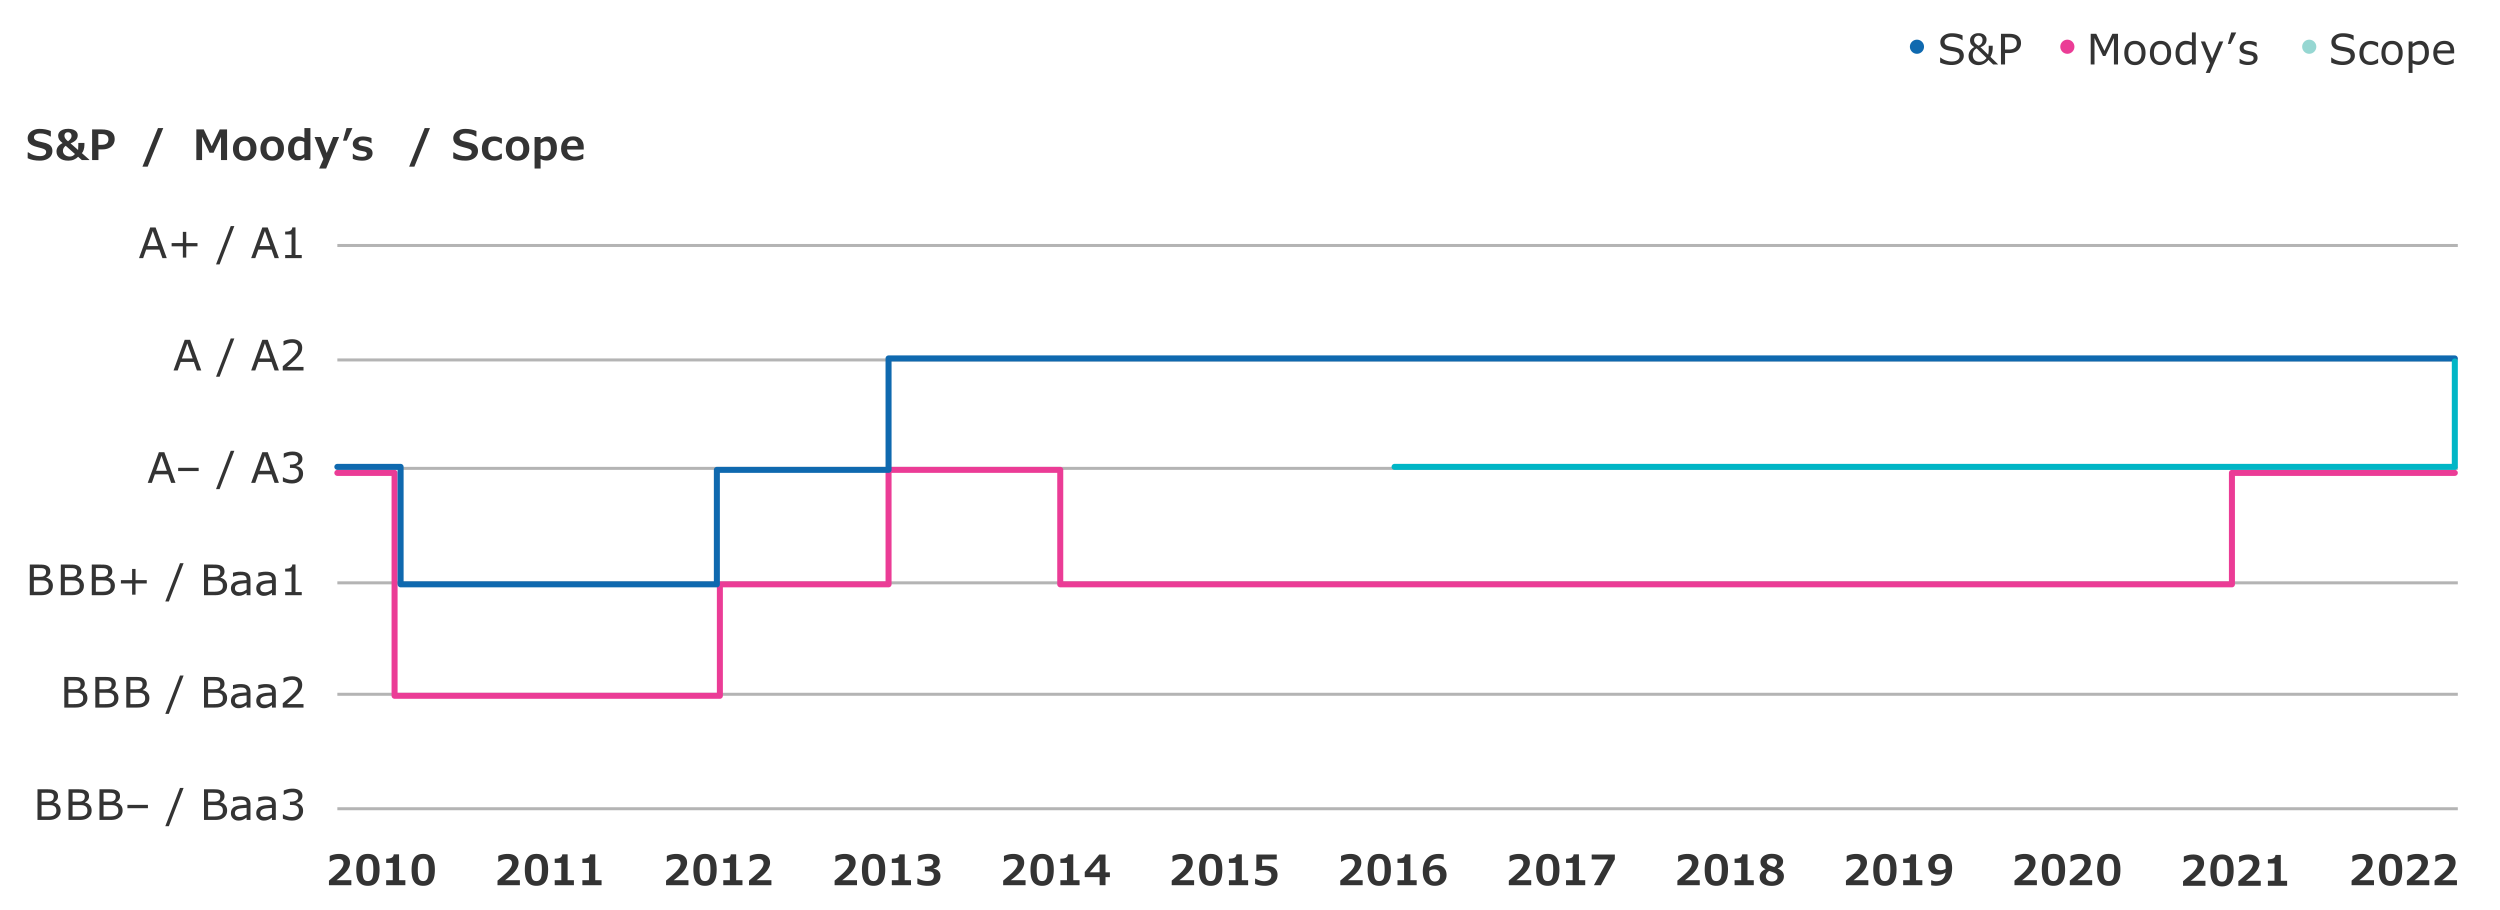<svg xmlns="http://www.w3.org/2000/svg" width="830" height="302" viewBox="0 0 830 302"><style>.st24{fill:#333}.st25{fill:none;stroke:#b4b4b4}.st128{display:none}</style><g id="Grafik"><path class="st24" d="M116.647 293.88h-7.438v-1.518c1.545-1.294 2.593-2.222 3.145-2.782s.97-1.078 1.254-1.552.427-.93.427-1.367c0-.46-.137-.819-.41-1.076-.273-.258-.666-.387-1.176-.387-.565 0-1.076.083-1.531.25a6.338 6.338 0 00-1.285.639h-.164v-1.9c.392-.2.877-.365 1.456-.496a7.553 7.553 0 011.641-.194c1.139 0 2.029.257 2.669.769.64.514.96 1.236.96 2.171 0 .853-.341 1.735-1.022 2.649-.681.913-1.824 1.96-3.428 3.141h4.901v1.653zM126.013 288.794c0 1.818-.315 3.156-.947 4.013s-1.603 1.285-2.916 1.285c-1.322 0-2.297-.417-2.926-1.251s-.943-2.183-.943-4.047c0-1.841.312-3.185.937-4.029.625-.846 1.602-1.269 2.933-1.269 1.326 0 2.301.424 2.926 1.271s.936 2.19.936 4.027zm-2.065-.007c0-.938-.056-1.673-.167-2.201s-.291-.913-.537-1.151c-.246-.24-.611-.359-1.094-.359-.488 0-.854.121-1.101.362s-.425.629-.537 1.162-.167 1.265-.167 2.194c0 .925.058 1.655.174 2.191.116.535.298.924.547 1.165s.609.362 1.083.362c.647 0 1.108-.273 1.384-.82s.415-1.515.415-2.905zM134.578 293.88h-6.371v-1.661h2.188v-5.735h-2.188v-1.408c.848 0 1.464-.105 1.849-.318.385-.211.605-.586.66-1.124h1.771v8.586h2.092v1.66zM144.374 288.794c0 1.818-.315 3.156-.947 4.013s-1.603 1.285-2.916 1.285c-1.322 0-2.297-.417-2.926-1.251s-.943-2.183-.943-4.047c0-1.841.312-3.185.937-4.029.625-.846 1.602-1.269 2.933-1.269 1.326 0 2.301.424 2.926 1.271s.936 2.19.936 4.027zm-2.064-.007c0-.938-.056-1.673-.167-2.201s-.291-.913-.537-1.151c-.246-.24-.611-.359-1.094-.359-.488 0-.854.121-1.101.362s-.425.629-.537 1.162-.167 1.265-.167 2.194c0 .925.058 1.655.174 2.191.116.535.298.924.547 1.165s.609.362 1.083.362c.647 0 1.108-.273 1.384-.82s.415-1.515.415-2.905zM172.607 293.88h-7.438v-1.518c1.545-1.294 2.593-2.222 3.145-2.782s.97-1.078 1.254-1.552.427-.93.427-1.367c0-.46-.137-.819-.41-1.076-.273-.258-.666-.387-1.176-.387-.565 0-1.076.083-1.531.25a6.338 6.338 0 00-1.285.639h-.164v-1.9c.392-.2.877-.365 1.456-.496a7.553 7.553 0 011.641-.194c1.139 0 2.029.257 2.669.769.64.514.96 1.236.96 2.171 0 .853-.341 1.735-1.022 2.649-.681.913-1.824 1.96-3.428 3.141h4.901v1.653zM181.973 288.794c0 1.818-.315 3.156-.947 4.013s-1.603 1.285-2.916 1.285c-1.322 0-2.297-.417-2.926-1.251s-.943-2.183-.943-4.047c0-1.841.312-3.185.937-4.029.625-.846 1.602-1.269 2.933-1.269 1.326 0 2.301.424 2.926 1.271s.936 2.19.936 4.027zm-2.065-.007c0-.938-.056-1.673-.167-2.201s-.291-.913-.537-1.151c-.246-.24-.611-.359-1.094-.359-.488 0-.854.121-1.101.362s-.425.629-.537 1.162-.167 1.265-.167 2.194c0 .925.058 1.655.174 2.191.116.535.298.924.547 1.165s.609.362 1.083.362c.647 0 1.108-.273 1.384-.82s.415-1.515.415-2.905zM190.538 293.88h-6.371v-1.661h2.188v-5.735h-2.188v-1.408c.848 0 1.464-.105 1.849-.318.385-.211.605-.586.66-1.124h1.771v8.586h2.092v1.66zM199.719 293.88h-6.371v-1.661h2.188v-5.735h-2.188v-1.408c.848 0 1.464-.105 1.849-.318.385-.211.605-.586.66-1.124h1.771v8.586h2.092v1.66zM228.567 293.88h-7.438v-1.518c1.545-1.294 2.593-2.222 3.145-2.782s.97-1.078 1.254-1.552.427-.93.427-1.367c0-.46-.137-.819-.41-1.076-.273-.258-.666-.387-1.176-.387-.565 0-1.076.083-1.531.25a6.338 6.338 0 00-1.285.639h-.164v-1.9c.392-.2.877-.365 1.456-.496a7.553 7.553 0 011.641-.194c1.139 0 2.029.257 2.669.769.64.514.96 1.236.96 2.171 0 .853-.341 1.735-1.022 2.649-.681.913-1.824 1.96-3.428 3.141h4.901v1.653zM237.932 288.794c0 1.818-.315 3.156-.947 4.013s-1.603 1.285-2.916 1.285c-1.322 0-2.297-.417-2.926-1.251s-.943-2.183-.943-4.047c0-1.841.312-3.185.937-4.029.625-.846 1.602-1.269 2.933-1.269 1.326 0 2.301.424 2.926 1.271s.936 2.19.936 4.027zm-2.064-.007c0-.938-.056-1.673-.167-2.201s-.291-.913-.537-1.151c-.246-.24-.611-.359-1.094-.359-.488 0-.854.121-1.101.362s-.425.629-.537 1.162-.167 1.265-.167 2.194c0 .925.058 1.655.174 2.191.116.535.298.924.547 1.165s.609.362 1.083.362c.647 0 1.108-.273 1.384-.82s.415-1.515.415-2.905zM246.498 293.88h-6.371v-1.661h2.188v-5.735h-2.188v-1.408c.848 0 1.464-.105 1.849-.318.385-.211.605-.586.66-1.124h1.771v8.586h2.092v1.66zM256.109 293.88h-7.438v-1.518c1.545-1.294 2.593-2.222 3.145-2.782s.97-1.078 1.254-1.552.427-.93.427-1.367c0-.46-.137-.819-.41-1.076-.273-.258-.666-.387-1.176-.387-.565 0-1.076.083-1.531.25a6.338 6.338 0 00-1.285.639h-.164v-1.9c.392-.2.877-.365 1.456-.496a7.553 7.553 0 011.641-.194c1.139 0 2.029.257 2.669.769.64.514.96 1.236.96 2.171 0 .853-.341 1.735-1.022 2.649-.681.913-1.824 1.96-3.428 3.141h4.901v1.653zM284.527 293.88h-7.438v-1.518c1.545-1.294 2.593-2.222 3.145-2.782s.97-1.078 1.254-1.552.427-.93.427-1.367c0-.46-.137-.819-.41-1.076-.273-.258-.666-.387-1.176-.387-.565 0-1.076.083-1.531.25a6.338 6.338 0 00-1.285.639h-.164v-1.9c.392-.2.877-.365 1.456-.496a7.553 7.553 0 011.641-.194c1.139 0 2.029.257 2.669.769.64.514.96 1.236.96 2.171 0 .853-.341 1.735-1.022 2.649-.681.913-1.824 1.96-3.428 3.141h4.901v1.653zM293.892 288.794c0 1.818-.315 3.156-.947 4.013s-1.603 1.285-2.916 1.285c-1.322 0-2.297-.417-2.926-1.251s-.943-2.183-.943-4.047c0-1.841.312-3.185.937-4.029.625-.846 1.602-1.269 2.933-1.269 1.326 0 2.301.424 2.926 1.271s.936 2.19.936 4.027zm-2.064-.007c0-.938-.056-1.673-.167-2.201s-.291-.913-.537-1.151c-.246-.24-.611-.359-1.094-.359-.488 0-.854.121-1.101.362s-.425.629-.537 1.162-.167 1.265-.167 2.194c0 .925.058 1.655.174 2.191.116.535.298.924.547 1.165s.609.362 1.083.362c.647 0 1.108-.273 1.384-.82s.415-1.515.415-2.905zM302.458 293.88h-6.371v-1.661h2.188v-5.735h-2.188v-1.408c.848 0 1.464-.105 1.849-.318.385-.211.605-.586.66-1.124h1.771v8.586h2.092v1.66zM309.957 288.445c.707.082 1.261.335 1.665.759s.605.966.605 1.627c0 1.044-.365 1.848-1.094 2.413s-1.764.848-3.104.848a9.65 9.65 0 01-1.993-.188c-.595-.125-1.086-.281-1.473-.468v-1.791l.205-.007c.406.246.896.45 1.473.611a5.956 5.956 0 001.603.243c.748 0 1.299-.14 1.654-.421.355-.279.533-.732.533-1.356 0-.433-.141-.778-.424-1.036-.283-.257-.7-.386-1.251-.386h-1.299v-1.579h.595c.729 0 1.278-.131 1.647-.393.369-.263.554-.614.554-1.057 0-.784-.579-1.176-1.736-1.176-1.094 0-2.11.28-3.049.841h-.198v-1.798c.479-.191 1.029-.347 1.651-.465s1.197-.178 1.726-.178c1.112 0 2.01.218 2.693.652.684.436 1.025 1.043 1.025 1.822 0 .606-.181 1.123-.543 1.552s-.851.706-1.466.834v.097zM340.487 293.88h-7.438v-1.518c1.545-1.294 2.593-2.222 3.145-2.782s.97-1.078 1.254-1.552.427-.93.427-1.367c0-.46-.137-.819-.41-1.076-.273-.258-.666-.387-1.176-.387-.565 0-1.076.083-1.531.25a6.338 6.338 0 00-1.285.639h-.164v-1.9c.392-.2.877-.365 1.456-.496a7.553 7.553 0 011.641-.194c1.139 0 2.029.257 2.669.769.64.514.96 1.236.96 2.171 0 .853-.341 1.735-1.022 2.649-.681.913-1.824 1.96-3.428 3.141h4.901v1.653zM349.852 288.794c0 1.818-.315 3.156-.947 4.013s-1.603 1.285-2.916 1.285c-1.322 0-2.297-.417-2.926-1.251s-.943-2.183-.943-4.047c0-1.841.312-3.185.937-4.029.625-.846 1.602-1.269 2.933-1.269 1.326 0 2.301.424 2.926 1.271s.936 2.19.936 4.027zm-2.064-.007c0-.938-.056-1.673-.167-2.201s-.291-.913-.537-1.151c-.246-.24-.611-.359-1.094-.359-.488 0-.854.121-1.101.362s-.425.629-.537 1.162-.167 1.265-.167 2.194c0 .925.058 1.655.174 2.191.116.535.298.924.547 1.165s.609.362 1.083.362c.647 0 1.108-.273 1.384-.82s.415-1.515.415-2.905zM358.417 293.88h-6.371v-1.661h2.188v-5.735h-2.188v-1.408c.848 0 1.464-.105 1.849-.318.385-.211.605-.586.66-1.124h1.771v8.586h2.092v1.66zM368.48 291.207h-1.449v2.673h-1.955v-2.673h-4.942v-1.709l4.819-5.797h2.078v5.906h1.449v1.6zm-3.404-1.6v-3.91l-3.281 3.91h3.281zM396.447 293.88h-7.438v-1.518c1.545-1.294 2.593-2.222 3.145-2.782s.97-1.078 1.254-1.552.427-.93.427-1.367c0-.46-.137-.819-.41-1.076-.273-.258-.666-.387-1.176-.387-.565 0-1.076.083-1.531.25a6.338 6.338 0 00-1.285.639h-.164v-1.9c.392-.2.877-.365 1.456-.496a7.553 7.553 0 011.641-.194c1.139 0 2.029.257 2.669.769.64.514.96 1.236.96 2.171 0 .853-.341 1.735-1.022 2.649-.681.913-1.824 1.96-3.428 3.141h4.901v1.653zM405.812 288.794c0 1.818-.315 3.156-.947 4.013s-1.603 1.285-2.916 1.285c-1.322 0-2.297-.417-2.926-1.251s-.943-2.183-.943-4.047c0-1.841.312-3.185.937-4.029.625-.846 1.602-1.269 2.933-1.269 1.326 0 2.301.424 2.926 1.271s.936 2.19.936 4.027zm-2.064-.007c0-.938-.056-1.673-.167-2.201s-.291-.913-.537-1.151c-.246-.24-.611-.359-1.094-.359-.488 0-.854.121-1.101.362s-.425.629-.537 1.162-.167 1.265-.167 2.194c0 .925.058 1.655.174 2.191.116.535.298.924.547 1.165s.609.362 1.083.362c.647 0 1.108-.273 1.384-.82s.415-1.515.415-2.905zM414.377 293.88h-6.371v-1.661h2.188v-5.735h-2.188v-1.408c.848 0 1.464-.105 1.849-.318.385-.211.605-.586.66-1.124h1.771v8.586h2.092v1.66zM424.139 290.462c0 .747-.175 1.396-.526 1.945-.351.549-.848.967-1.49 1.254s-1.376.431-2.201.431c-.551 0-1.114-.053-1.688-.157s-1.089-.253-1.545-.444v-1.764h.219c.419.26.879.463 1.381.608s.966.219 1.395.219c.779 0 1.375-.169 1.788-.506s.619-.822.619-1.456c0-.561-.211-.985-.632-1.274-.421-.29-1.052-.435-1.89-.435-.825 0-1.595.104-2.311.314h-.15v-5.496h6.768v1.641h-4.847v2.188c.078-.019.264-.038.561-.058.296-.021.556-.031.779-.031 1.18 0 2.104.259 2.772.775.664.517.998 1.266.998 2.246zM452.407 293.88h-7.438v-1.518c1.545-1.294 2.593-2.222 3.145-2.782s.97-1.078 1.254-1.552.427-.93.427-1.367c0-.46-.137-.819-.41-1.076-.273-.258-.666-.387-1.176-.387-.565 0-1.076.083-1.531.25a6.338 6.338 0 00-1.285.639h-.164v-1.9c.392-.2.877-.365 1.456-.496a7.553 7.553 0 011.641-.194c1.139 0 2.029.257 2.669.769.64.514.96 1.236.96 2.171 0 .853-.341 1.735-1.022 2.649-.681.913-1.824 1.96-3.428 3.141h4.901v1.653zM461.772 288.794c0 1.818-.315 3.156-.947 4.013s-1.603 1.285-2.916 1.285c-1.322 0-2.297-.417-2.926-1.251s-.943-2.183-.943-4.047c0-1.841.312-3.185.937-4.029.625-.846 1.602-1.269 2.933-1.269 1.326 0 2.301.424 2.926 1.271s.936 2.19.936 4.027zm-2.064-.007c0-.938-.056-1.673-.167-2.201s-.291-.913-.537-1.151c-.246-.24-.611-.359-1.094-.359-.488 0-.854.121-1.101.362s-.425.629-.537 1.162-.167 1.265-.167 2.194c0 .925.058 1.655.174 2.191.116.535.298.924.547 1.165s.609.362 1.083.362c.647 0 1.108-.273 1.384-.82s.415-1.515.415-2.905zM470.337 293.88h-6.371v-1.661h2.188v-5.735h-2.188v-1.408c.848 0 1.464-.105 1.849-.318.385-.211.605-.586.66-1.124h1.771v8.586h2.092v1.66zM480.256 290.496c0 .702-.162 1.327-.485 1.876-.324.55-.78.974-1.371 1.271-.59.299-1.259.448-2.006.448-1.285 0-2.277-.411-2.977-1.233-.7-.823-1.049-1.984-1.049-3.483 0-1.23.206-2.29.619-3.179s1.014-1.559 1.805-2.01 1.74-.677 2.847-.677c.652 0 1.214.066 1.688.198v1.641h-.205a3.223 3.223 0 00-.752-.229 4.381 4.381 0 00-.841-.086c-1.791 0-2.782.993-2.974 2.98.319-.265.688-.467 1.107-.608s.857-.212 1.312-.212c.629 0 1.194.131 1.695.393.501.263.891.64 1.169 1.132s.418 1.086.418 1.778zm-5.756-.526c0 .861.16 1.525.479 1.992.319.468.768.701 1.347.701.574 0 1.016-.176 1.326-.526s.465-.868.465-1.552c0-.629-.165-1.113-.496-1.453-.331-.339-.801-.509-1.412-.509-.287 0-.582.046-.885.137s-.573.219-.81.383l-.014.41v.417zM508.367 293.88h-7.438v-1.518c1.545-1.294 2.593-2.222 3.145-2.782s.97-1.078 1.254-1.552.427-.93.427-1.367c0-.46-.137-.819-.41-1.076-.273-.258-.666-.387-1.176-.387-.565 0-1.076.083-1.531.25a6.338 6.338 0 00-1.285.639h-.164v-1.9c.392-.2.877-.365 1.456-.496a7.553 7.553 0 011.641-.194c1.139 0 2.029.257 2.669.769.64.514.96 1.236.96 2.171 0 .853-.341 1.735-1.022 2.649-.681.913-1.824 1.96-3.428 3.141h4.901v1.653zM517.732 288.794c0 1.818-.315 3.156-.947 4.013s-1.603 1.285-2.916 1.285c-1.322 0-2.297-.417-2.926-1.251s-.943-2.183-.943-4.047c0-1.841.312-3.185.937-4.029.625-.846 1.602-1.269 2.933-1.269 1.326 0 2.301.424 2.926 1.271s.936 2.19.936 4.027zm-2.065-.007c0-.938-.056-1.673-.167-2.201s-.291-.913-.537-1.151c-.246-.24-.611-.359-1.094-.359-.488 0-.854.121-1.101.362s-.425.629-.537 1.162-.167 1.265-.167 2.194c0 .925.058 1.655.174 2.191.116.535.298.924.547 1.165s.609.362 1.083.362c.647 0 1.108-.273 1.384-.82s.415-1.515.415-2.905zM526.297 293.88h-6.371v-1.661h2.188v-5.735h-2.188v-1.408c.848 0 1.464-.105 1.849-.318.385-.211.605-.586.66-1.124h1.771v8.586h2.092v1.66zM536.127 285.328l-4.621 8.552h-2.331l4.71-8.545h-5.448v-1.634h7.69v1.627zM564.326 293.88h-7.438v-1.518c1.545-1.294 2.593-2.222 3.145-2.782s.97-1.078 1.254-1.552.427-.93.427-1.367c0-.46-.137-.819-.41-1.076-.273-.258-.666-.387-1.176-.387-.565 0-1.076.083-1.531.25a6.338 6.338 0 00-1.285.639h-.164v-1.9c.392-.2.877-.365 1.456-.496a7.553 7.553 0 011.641-.194c1.139 0 2.029.257 2.669.769.64.514.96 1.236.96 2.171 0 .853-.341 1.735-1.022 2.649-.681.913-1.824 1.96-3.428 3.141h4.901v1.653zM573.691 288.794c0 1.818-.315 3.156-.947 4.013s-1.603 1.285-2.916 1.285c-1.322 0-2.297-.417-2.926-1.251s-.943-2.183-.943-4.047c0-1.841.312-3.185.937-4.029.625-.846 1.602-1.269 2.933-1.269 1.326 0 2.301.424 2.926 1.271s.936 2.19.936 4.027zm-2.064-.007c0-.938-.056-1.673-.167-2.201s-.291-.913-.537-1.151c-.246-.24-.611-.359-1.094-.359-.488 0-.854.121-1.101.362s-.425.629-.537 1.162-.167 1.265-.167 2.194c0 .925.058 1.655.174 2.191.116.535.298.924.547 1.165s.609.362 1.083.362c.647 0 1.108-.273 1.384-.82s.415-1.515.415-2.905zM582.257 293.88h-6.371v-1.661h2.188v-5.735h-2.188v-1.408c.848 0 1.464-.105 1.849-.318.385-.211.605-.586.66-1.124h1.771v8.586h2.092v1.66zM592.258 290.934c0 .606-.167 1.153-.502 1.641s-.812.864-1.432 1.132c-.62.266-1.329.399-2.126.399-1.262 0-2.242-.262-2.939-.786s-1.046-1.263-1.046-2.215c0-.524.16-1.006.479-1.445.319-.44.802-.792 1.449-1.057v-.041c-.597-.296-1.022-.631-1.275-1.005s-.379-.85-.379-1.429c0-.506.157-.963.472-1.371.314-.407.759-.725 1.333-.949.574-.227 1.224-.339 1.948-.339.738 0 1.394.104 1.965.314s1.012.507 1.319.892c.308.386.461.819.461 1.303 0 .565-.15 1.032-.451 1.401s-.748.684-1.34.943v.041c.688.273 1.204.615 1.548 1.025s.516.925.516 1.546zm-2.119.218c0-.306-.057-.548-.171-.728-.114-.181-.304-.347-.571-.5-.267-.152-.664-.317-1.193-.495l-.841-.287a2.46 2.46 0 00-.79.782 1.848 1.848 0 00-.284.981c0 .538.184.964.55 1.278s.84.472 1.418.472c.551 0 1.002-.14 1.354-.421.352-.278.528-.639.528-1.082zm-.192-4.901c0-.374-.155-.68-.465-.92-.31-.238-.718-.358-1.224-.358-.469 0-.864.109-1.183.328s-.479.501-.479.848c0 .278.082.511.246.697s.458.367.882.54c.073.041.283.122.629.242.346.121.577.197.69.229.333-.26.566-.508.701-.745s.203-.524.203-.861z"/><g><path class="st24" d="M620.286 293.88h-7.438v-1.518c1.545-1.294 2.593-2.222 3.145-2.782s.97-1.078 1.254-1.552.427-.93.427-1.367c0-.46-.137-.819-.41-1.076-.273-.258-.666-.387-1.176-.387-.565 0-1.076.083-1.531.25a6.338 6.338 0 00-1.285.639h-.164v-1.9c.392-.2.877-.365 1.456-.496a7.553 7.553 0 011.641-.194c1.139 0 2.029.257 2.669.769.64.514.96 1.236.96 2.171 0 .853-.341 1.735-1.022 2.649-.681.913-1.824 1.96-3.428 3.141h4.901v1.653zM629.651 288.794c0 1.818-.315 3.156-.947 4.013s-1.603 1.285-2.916 1.285c-1.322 0-2.297-.417-2.926-1.251s-.943-2.183-.943-4.047c0-1.841.312-3.185.937-4.029.625-.846 1.602-1.269 2.933-1.269 1.326 0 2.301.424 2.926 1.271s.936 2.19.936 4.027zm-2.064-.007c0-.938-.056-1.673-.167-2.201s-.291-.913-.537-1.151c-.246-.24-.611-.359-1.094-.359-.488 0-.854.121-1.101.362s-.425.629-.537 1.162-.167 1.265-.167 2.194c0 .925.058 1.655.174 2.191.116.535.298.924.547 1.165s.609.362 1.083.362c.647 0 1.108-.273 1.384-.82s.415-1.515.415-2.905zM638.217 293.88h-6.371v-1.661h2.188v-5.735h-2.188v-1.408c.848 0 1.464-.105 1.849-.318.385-.211.605-.586.66-1.124h1.771v8.586h2.092v1.66zM648.095 288.199c0 1.896-.458 3.351-1.374 4.364-.916 1.015-2.253 1.521-4.013 1.521-.223 0-.502-.016-.837-.048s-.58-.07-.735-.116v-1.654h.239c.378.2.861.301 1.449.301.916 0 1.635-.251 2.157-.752s.835-1.226.94-2.174c-.355.269-.724.458-1.104.567s-.833.164-1.357.164c-.994 0-1.787-.293-2.379-.878-.592-.586-.889-1.385-.889-2.396 0-.692.162-1.313.485-1.863.324-.549.783-.976 1.377-1.281s1.266-.458 2.013-.458c1.312 0 2.312.403 2.998 1.21s1.03 1.971 1.03 3.493zm-2.126-.335c0-.948-.15-1.654-.451-2.119s-.779-.697-1.436-.697c-.529 0-.951.174-1.268.523-.317.348-.475.832-.475 1.452 0 .61.167 1.077.499 1.397.333.322.823.482 1.47.482.497 0 1.043-.142 1.641-.424l.02-.614z"/></g><g><path class="st24" d="M676.246 293.88h-7.438v-1.518c1.545-1.294 2.593-2.222 3.145-2.782s.97-1.078 1.254-1.552.427-.93.427-1.367c0-.46-.137-.819-.41-1.076-.273-.258-.666-.387-1.176-.387-.565 0-1.076.083-1.531.25a6.338 6.338 0 00-1.285.639h-.164v-1.9c.392-.2.877-.365 1.456-.496a7.553 7.553 0 011.641-.194c1.139 0 2.029.257 2.669.769.64.514.96 1.236.96 2.171 0 .853-.341 1.735-1.022 2.649-.681.913-1.824 1.96-3.428 3.141h4.901v1.653zM685.611 288.794c0 1.818-.315 3.156-.947 4.013s-1.603 1.285-2.916 1.285c-1.322 0-2.297-.417-2.926-1.251s-.943-2.183-.943-4.047c0-1.841.312-3.185.937-4.029.625-.846 1.602-1.269 2.933-1.269 1.326 0 2.301.424 2.926 1.271s.936 2.19.936 4.027zm-2.064-.007c0-.938-.056-1.673-.167-2.201s-.291-.913-.537-1.151c-.246-.24-.611-.359-1.094-.359-.488 0-.854.121-1.101.362s-.425.629-.537 1.162-.167 1.265-.167 2.194c0 .925.058 1.655.174 2.191.116.535.298.924.547 1.165s.609.362 1.083.362c.647 0 1.108-.273 1.384-.82s.415-1.515.415-2.905zM694.607 293.88h-7.438v-1.518c1.545-1.294 2.593-2.222 3.145-2.782s.97-1.078 1.254-1.552.427-.93.427-1.367c0-.46-.137-.819-.41-1.076-.273-.258-.666-.387-1.176-.387-.565 0-1.076.083-1.531.25a6.338 6.338 0 00-1.285.639h-.164v-1.9c.392-.2.877-.365 1.456-.496a7.553 7.553 0 011.641-.194c1.139 0 2.029.257 2.669.769.64.514.96 1.236.96 2.171 0 .853-.341 1.735-1.022 2.649-.681.913-1.824 1.96-3.428 3.141h4.901v1.653zM703.973 288.794c0 1.818-.315 3.156-.947 4.013s-1.603 1.285-2.916 1.285c-1.322 0-2.297-.417-2.926-1.251s-.943-2.183-.943-4.047c0-1.841.312-3.185.937-4.029.625-.846 1.602-1.269 2.933-1.269 1.326 0 2.301.424 2.926 1.271s.936 2.19.936 4.027zm-2.065-.007c0-.938-.056-1.673-.167-2.201s-.291-.913-.537-1.151c-.246-.24-.611-.359-1.094-.359-.488 0-.854.121-1.101.362s-.425.629-.537 1.162-.167 1.265-.167 2.194c0 .925.058 1.655.174 2.191.116.535.298.924.547 1.165s.609.362 1.083.362c.647 0 1.108-.273 1.384-.82s.415-1.515.415-2.905z"/></g><g><path class="st24" d="M75.385 53.148h-2.01v-7.731l-2.468 5.284h-1.34l-2.481-5.284v7.731h-1.9V42.97h2.454l2.646 5.599 2.659-5.599h2.44v10.178zM85.147 49.32c0 1.24-.346 2.219-1.039 2.939s-1.65 1.08-2.871 1.08c-1.212 0-2.165-.359-2.857-1.077s-1.039-1.699-1.039-2.943c0-.784.163-1.482.489-2.095s.785-1.087 1.377-1.422 1.269-.502 2.03-.502c1.221 0 2.178.36 2.871 1.08s1.039 1.701 1.039 2.94zm-5.817.034c0 .816.163 1.443.489 1.883s.799.66 1.418.66c.615 0 1.088-.219 1.418-.656s.496-1.066.496-1.887c0-.825-.165-1.457-.496-1.897s-.803-.66-1.418-.66c-.62 0-1.093.215-1.418.646s-.489 1.068-.489 1.911zM94.273 49.32c0 1.24-.346 2.219-1.039 2.939s-1.65 1.08-2.871 1.08c-1.212 0-2.165-.359-2.857-1.077s-1.039-1.699-1.039-2.943c0-.784.163-1.482.489-2.095s.785-1.087 1.377-1.422 1.269-.502 2.03-.502c1.221 0 2.178.36 2.871 1.08s1.039 1.701 1.039 2.94zm-5.817.034c0 .816.163 1.443.489 1.883s.799.66 1.418.66c.615 0 1.088-.219 1.418-.656s.496-1.066.496-1.887c0-.825-.165-1.457-.496-1.897s-.803-.66-1.418-.66c-.62 0-1.093.215-1.418.646s-.489 1.068-.489 1.911zM103.057 53.148h-1.996v-.909c-.488.419-.902.701-1.244.844s-.722.215-1.142.215c-.943 0-1.685-.352-2.225-1.056s-.81-1.658-.81-2.861c0-.77.146-1.47.438-2.099s.697-1.117 1.217-1.463 1.098-.52 1.736-.52c.36 0 .687.039.981.116s.644.226 1.049.444v-3.35h1.996v10.639zm-2.037-5.988a2.534 2.534 0 00-1.36-.39c-.643 0-1.141.231-1.494.694s-.53 1.095-.53 1.897c0 .797.137 1.404.41 1.818s.711.622 1.312.622c.324 0 .615-.057.875-.171s.522-.273.786-.479V47.16zM106.516 45.492c.26.661.588 1.542.984 2.646.392 1.107.718 1.992.978 2.652l2.105-5.298h2.003c-.305.702-1.447 3.484-3.425 8.347l-.889 2.126h-2.317l1.401-3.165-2.926-7.308h2.086zM117.012 42.512l-1.9 4.197h-1.237l1.183-4.197h1.954zM123.687 50.831c0 .77-.308 1.381-.923 1.832s-1.447.677-2.495.677c-.561 0-1.121-.054-1.682-.161s-1.046-.261-1.456-.461v-1.675h.157c.314.31.737.557 1.268.742s1.065.277 1.603.277c.565 0 .977-.088 1.234-.263s.386-.409.386-.701c0-.173-.034-.311-.103-.414s-.175-.187-.321-.253-.335-.123-.567-.171l-.841-.174c-.725-.141-1.275-.309-1.651-.502s-.664-.44-.865-.738-.301-.66-.301-1.083c0-.46.14-.878.42-1.254s.676-.67 1.186-.882 1.089-.318 1.736-.318c.488 0 .996.049 1.524.147s.975.231 1.34.4v1.661h-.164a4.668 4.668 0 00-2.728-.889c-.419 0-.758.081-1.015.243s-.386.373-.386.632c0 .209.048.37.144.482s.267.211.513.297.674.189 1.285.308c.943.178 1.629.441 2.058.79s.644.831.644 1.451z"/><g><path class="st24" d="M142.757 42.512l-5.182 12.817h-1.736L141 42.512h1.757z"/></g><g><path class="st24" d="M158.694 50.1c0 .656-.172 1.226-.516 1.709s-.836.858-1.477 1.125-1.364.4-2.17.4c-.797 0-1.523-.064-2.177-.191s-1.277-.331-1.87-.608v-1.948h.246c.51.396 1.104.704 1.781.923s1.354.328 2.034.328 1.194-.122 1.545-.366.526-.589.526-1.036c0-.237-.066-.432-.198-.584s-.35-.293-.653-.42-.974-.321-2.013-.581c-.838-.209-1.481-.442-1.928-.697s-.783-.568-1.008-.94-.338-.817-.338-1.336c0-.579.174-1.106.523-1.583s.831-.847 1.446-1.111 1.285-.396 2.01-.396c1.294 0 2.534.232 3.719.697v1.825h-.232c-.396-.301-.886-.547-1.47-.738s-1.24-.287-1.969-.287c-.583 0-1.052.119-1.405.355s-.53.556-.53.957c0 .26.072.479.215.656s.361.329.653.455.761.254 1.408.386c.789.164 1.347.301 1.675.41s.626.237.896.383.497.321.684.526.333.445.438.721.155.596.155.966zM164.074 53.319c-1.299 0-2.306-.343-3.021-1.029s-1.073-1.669-1.073-2.95c0-1.249.362-2.234 1.087-2.957s1.72-1.083 2.987-1.083c.816 0 1.672.216 2.57.649v1.716h-.28c-.729-.579-1.449-.868-2.16-.868-.693 0-1.218.214-1.576.643s-.537 1.062-.537 1.9c0 .834.186 1.465.557 1.894s.896.643 1.576.643c.269 0 .519-.032.749-.096s.441-.146.632-.246.444-.278.759-.533h.28v1.634c-.314.201-.708.365-1.179.492s-.929.191-1.371.191zM175.736 49.32c0 1.24-.346 2.219-1.039 2.939s-1.65 1.08-2.871 1.08c-1.212 0-2.165-.359-2.857-1.077s-1.039-1.699-1.039-2.943c0-.784.163-1.482.489-2.095s.785-1.087 1.377-1.422 1.269-.502 2.03-.502c1.221 0 2.178.36 2.871 1.08s1.039 1.701 1.039 2.94zm-5.818.034c0 .816.163 1.443.489 1.883s.799.66 1.418.66c.615 0 1.088-.219 1.418-.656s.496-1.066.496-1.887c0-.825-.165-1.457-.496-1.897s-.803-.66-1.418-.66c-.62 0-1.093.215-1.418.646s-.489 1.068-.489 1.911zM184.889 49.149c0 .82-.145 1.546-.434 2.177s-.693 1.119-1.21 1.463-1.097.516-1.74.516c-.369 0-.711-.04-1.025-.12s-.647-.22-.998-.42v3.199h-2.003V45.492h2.003v.868c.438-.387.85-.664 1.237-.831s.784-.25 1.189-.25c.93 0 1.659.335 2.188 1.005s.793 1.626.793 2.865zm-2.003.164c0-.779-.133-1.373-.4-1.781s-.691-.612-1.275-.612c-.62 0-1.199.226-1.736.677v3.89c.401.232.868.349 1.401.349.661 0 1.161-.222 1.5-.667s.51-1.063.51-1.856zM188.266 49.642c.018.734.255 1.312.711 1.733s1.073.632 1.853.632c.419 0 .878-.078 1.377-.232s.91-.355 1.234-.602h.212v1.524c-.542.232-1.061.396-1.555.492s-1.02.144-1.576.144c-1.322 0-2.359-.351-3.114-1.053s-1.131-1.672-1.131-2.912c0-1.253.366-2.249 1.097-2.987s1.71-1.107 2.936-1.107c1.117 0 1.978.311 2.584.933s.909 1.498.909 2.628v.807h-5.537zm3.568-1.183c-.009-.597-.157-1.056-.444-1.377s-.69-.482-1.21-.482c-.561 0-1.008.171-1.343.513s-.521.791-.557 1.347h3.554z"/></g><g><path class="st24" d="M17.402 50.1c0 .656-.172 1.226-.516 1.709s-.836.858-1.477 1.125-1.364.4-2.17.4c-.797 0-1.523-.064-2.177-.191s-1.277-.331-1.87-.608v-1.948h.246c.51.396 1.104.704 1.781.923s1.354.328 2.034.328 1.194-.122 1.545-.366.526-.589.526-1.036c0-.237-.066-.432-.198-.584s-.35-.293-.653-.42-.974-.321-2.013-.581c-.838-.209-1.481-.442-1.928-.697s-.783-.568-1.008-.94-.338-.817-.338-1.336c0-.579.174-1.106.523-1.583s.831-.847 1.446-1.111 1.285-.396 2.01-.396c1.294 0 2.534.232 3.719.697v1.825h-.234c-.396-.301-.886-.547-1.47-.738s-1.24-.287-1.969-.287c-.583 0-1.052.119-1.405.355s-.53.556-.53.957c0 .26.072.479.215.656s.361.329.653.455.761.254 1.408.386c.789.164 1.347.301 1.675.41s.626.237.896.383.497.321.684.526.333.445.438.721.157.596.157.966zM22.68 53.34c-1.212 0-2.169-.28-2.871-.841s-1.053-1.299-1.053-2.215c0-.574.153-1.086.458-1.535s.825-.867 1.559-1.254c-.542-.415-.922-.813-1.138-1.196s-.325-.784-.325-1.203c0-.465.134-.875.403-1.23s.655-.629 1.159-.82 1.102-.287 1.794-.287c.62 0 1.17.09 1.651.27s.849.434 1.104.762.383.702.383 1.121c0 .574-.175 1.073-.526 1.497s-.968.82-1.853 1.189l2.509 2.201c.045-.889.068-1.46.068-1.716v-.629h2.03v.711c0 .547-.082 1.072-.246 1.576s-.365.869-.602 1.097l2.488 2.194v.116H27.17l-1.23-1.101c-.383.387-.849.7-1.398.937s-1.169.356-1.862.356zm-.862-4.943c-.615.447-.923 1.009-.923 1.688 0 .369.103.696.308.981s.483.508.834.67.718.243 1.101.243c.729 0 1.31-.285 1.743-.854l-3.063-2.728zm1.942-3.267c0-.355-.106-.648-.318-.878s-.5-.345-.865-.345c-.378 0-.671.105-.878.314s-.311.497-.311.861c0 .597.399 1.203 1.196 1.818.447-.337.754-.64.923-.909s.253-.556.253-.861zM38.081 46.142c0 .693-.168 1.301-.506 1.825s-.813.926-1.429 1.207-1.319.42-2.112.42H32.68v3.555h-2.099V42.97h3.083c2.945 0 4.417 1.057 4.417 3.172zm-2.085.082c0-.565-.19-.992-.571-1.282s-.936-.434-1.665-.434h-1.12v3.582h.957c.83 0 1.437-.154 1.822-.461s.577-.776.577-1.405z"/></g><g><path class="st24" d="M54.21 42.512l-5.182 12.817h-1.736l5.161-12.817h1.757z"/></g></g><g><path d="M636.43 17.86a2.344 2.344 0 100-4.688 2.344 2.344 0 000 4.688" fill="#0f69af"/></g><g><path d="M686.364 17.86a2.344 2.344 0 100-4.688 2.344 2.344 0 000 4.688" fill="#eb3c96"/></g><g><path class="st24" d="M703.179 21.404h-1.354v-8.771l-2.83 5.968h-.807l-2.81-5.968v8.771h-1.265V11.226h1.846l2.714 5.667 2.625-5.667h1.88v10.178zM708.798 21.616c-1.076 0-1.932-.358-2.57-1.073s-.957-1.7-.957-2.953c0-1.249.318-2.233.954-2.953s1.494-1.08 2.574-1.08c1.066 0 1.92.361 2.56 1.083s.96 1.706.96 2.95-.319 2.226-.957 2.946-1.493 1.08-2.564 1.08zm0-6.952c-1.467 0-2.201.975-2.201 2.926 0 .961.192 1.688.578 2.181s.926.738 1.624.738c.684 0 1.22-.245 1.61-.735s.584-1.218.584-2.184c-.001-1.951-.732-2.926-2.195-2.926zM717.295 21.616c-1.076 0-1.932-.358-2.57-1.073s-.957-1.7-.957-2.953c0-1.249.318-2.233.954-2.953s1.494-1.08 2.574-1.08c1.066 0 1.92.361 2.56 1.083s.96 1.706.96 2.95-.319 2.226-.957 2.946-1.493 1.08-2.564 1.08zm0-6.952c-1.467 0-2.201.975-2.201 2.926 0 .961.192 1.688.578 2.181s.926.738 1.624.738c.684 0 1.22-.245 1.61-.735s.584-1.218.584-2.184c-.001-1.951-.732-2.926-2.195-2.926zM728.998 21.404h-1.285v-.8c-.779.674-1.6 1.012-2.461 1.012-.912 0-1.635-.35-2.17-1.049s-.803-1.674-.803-2.922c0-1.23.328-2.219.984-2.967s1.458-1.121 2.406-1.121c.711 0 1.392.173 2.044.52v-3.309h1.285v10.636zm-1.285-1.88v-4.382a4.35 4.35 0 00-1.825-.41c-.711 0-1.269.249-1.675.745s-.608 1.21-.608 2.14c0 1.85.652 2.775 1.955 2.775.692.001 1.41-.289 2.153-.868zM738.131 13.769l-4.457 10.452H732.3l1.422-3.186-3.042-7.267h1.395l2.345 5.66 2.365-5.66h1.346zM742.438 10.768l-1.853 3.821h-.943l1.128-3.821h1.668zM743.541 20.946v-1.442h.068c.902.666 1.83.998 2.782.998 1.203 0 1.805-.378 1.805-1.135 0-.369-.126-.628-.379-.776s-.785-.297-1.596-.448c-1.076-.201-1.785-.481-2.129-.841s-.516-.823-.516-1.388c0-.674.278-1.231.834-1.671s1.306-.66 2.249-.66c.902 0 1.752.191 2.55.574v1.374h-.068c-.82-.574-1.679-.861-2.577-.861-.465 0-.86.09-1.186.27s-.489.448-.489.803.13.616.39.783.802.327 1.627.482c.684.127 1.185.264 1.504.41s.582.365.79.656.311.667.311 1.128c0 .702-.291 1.275-.872 1.719s-1.366.667-2.355.667a6.193 6.193 0 01-2.743-.642z"/></g><g><path d="M766.666 17.86a2.344 2.344 0 100-4.688 2.344 2.344 0 000 4.688" fill="#96d7d2"/></g><g><path class="st24" d="M773.965 20.775V19.08h.096c.497.424 1.087.753 1.771.988s1.322.352 1.914.352c.838 0 1.491-.157 1.958-.472s.701-.734.701-1.258c0-.579-.19-.979-.571-1.2s-1.006-.396-1.876-.523c-1.035-.155-1.797-.334-2.287-.537s-.886-.503-1.189-.902-.455-.924-.455-1.576c0-.852.36-1.551 1.08-2.095s1.634-.817 2.741-.817c1.271 0 2.457.237 3.555.711v1.6h-.096c-.383-.324-.893-.595-1.531-.813s-1.283-.328-1.935-.328c-.725 0-1.307.15-1.747.451s-.66.688-.66 1.162c0 .396.086.703.26.919s.418.379.735.489.895.235 1.733.376c1.563.26 2.562.625 2.998 1.094s.653 1.069.653 1.798c0 .848-.362 1.575-1.087 2.181s-1.723.909-2.994.909a9.15 9.15 0 01-3.767-.814zM789.53 20.926c-.875.433-1.691.649-2.447.649-1.171 0-2.088-.344-2.751-1.032s-.995-1.67-.995-2.946c0-1.253.343-2.234 1.029-2.943s1.592-1.063 2.717-1.063c.766 0 1.582.212 2.447.636v1.429h-.068c-.83-.633-1.641-.95-2.434-.95-.752 0-1.333.253-1.743.759s-.615 1.217-.615 2.133c0 .925.205 1.634.615 2.126s.991.738 1.743.738c.811 0 1.623-.317 2.434-.95h.068v1.414zM794.165 21.616c-1.076 0-1.932-.358-2.57-1.073s-.957-1.7-.957-2.953c0-1.249.318-2.233.954-2.953s1.494-1.08 2.574-1.08c1.066 0 1.92.361 2.56 1.083s.96 1.706.96 2.95-.319 2.226-.957 2.946-1.493 1.08-2.564 1.08zm0-6.952c-1.467 0-2.201.975-2.201 2.926 0 .961.192 1.688.578 2.181s.926.738 1.624.738c.684 0 1.22-.245 1.61-.735s.584-1.218.584-2.184c-.001-1.951-.732-2.926-2.195-2.926zM800.96 21.021v3.199h-1.285V13.769h1.285v.8c.807-.674 1.645-1.012 2.516-1.012.912 0 1.626.348 2.143 1.042s.776 1.66.776 2.895c0 1.226-.325 2.209-.974 2.95s-1.45 1.111-2.403 1.111c-.734 0-1.42-.178-2.058-.534zm0-5.373v4.327a4.294 4.294 0 001.832.424c.715 0 1.274-.242 1.675-.725s.602-1.199.602-2.146c0-1.832-.64-2.748-1.921-2.748-.684 0-1.413.29-2.188.868zM814.789 17.72h-5.626c0 .857.24 1.528.721 2.013s1.145.728 1.993.728c.994 0 1.891-.308 2.693-.923h.068v1.401c-1.03.428-1.946.643-2.748.643-1.271 0-2.262-.343-2.97-1.029s-1.063-1.66-1.063-2.922c0-1.253.341-2.246 1.022-2.977s1.578-1.097 2.69-1.097c1.03 0 1.824.302 2.382.906s.837 1.457.837 2.56v.697zm-1.251-.985c-.009-1.413-.688-2.119-2.037-2.119-.679 0-1.224.199-1.634.598s-.645.906-.704 1.521h4.375z"/></g><g><path class="st24" d="M644.129 20.775V19.08h.096c.497.424 1.087.753 1.771.988s1.322.352 1.914.352c.838 0 1.491-.157 1.958-.472s.701-.734.701-1.258c0-.579-.19-.979-.571-1.2s-1.006-.396-1.876-.523c-1.035-.155-1.797-.334-2.287-.537s-.886-.503-1.189-.902-.455-.924-.455-1.576c0-.852.36-1.551 1.08-2.095s1.634-.817 2.741-.817c1.271 0 2.457.237 3.555.711v1.6h-.096c-.383-.324-.893-.595-1.531-.813s-1.283-.328-1.935-.328c-.725 0-1.307.15-1.747.451s-.66.688-.66 1.162c0 .396.086.703.26.919s.418.379.735.489.895.235 1.733.376c1.563.26 2.562.625 2.998 1.094s.653 1.069.653 1.798c0 .848-.362 1.575-1.087 2.181s-1.723.909-2.994.909a9.15 9.15 0 01-3.767-.814zM661.581 15.19v.656c0 1.112-.25 2.126-.752 3.042l2.584 2.516h-1.682l-1.565-1.531c-.92 1.162-2.019 1.743-3.295 1.743-.957 0-1.747-.277-2.369-.831s-.933-1.279-.933-2.177c0-1.267.636-2.26 1.907-2.98-.51-.333-.874-.664-1.09-.995s-.325-.749-.325-1.254c0-.67.266-1.231.796-1.685s1.209-.68 2.034-.68c.789 0 1.426.201 1.914.602s.731.905.731 1.511c0 1.226-.677 2.069-2.03 2.529l2.536 2.475c.164-.438.232-1.151.205-2.14v-.8h1.334zm-2.058 4.061l-3.268-3.186c-.857.442-1.285 1.18-1.285 2.215 0 .674.195 1.213.584 1.617s.942.605 1.658.605c.976 0 1.746-.417 2.311-1.251zm-2.686-4.088c.907-.319 1.36-.953 1.36-1.9 0-.428-.129-.768-.386-1.019s-.587-.376-.988-.376c-.41 0-.75.139-1.019.417s-.403.622-.403 1.032c0 .337.086.637.26.899s.565.578 1.176.947zM665.676 17.61v3.794h-1.354V11.226h2.762c1.294 0 2.267.269 2.919.807s.978 1.294.978 2.27c0 .934-.329 1.719-.988 2.355s-1.646.954-2.963.954h-1.354zm0-5.222v4.067h1.142c1.836 0 2.755-.707 2.755-2.119 0-1.299-.852-1.948-2.557-1.948h-1.34z"/></g><g><path class="st24" d="M788.166 293.88h-7.438v-1.518c1.545-1.294 2.593-2.222 3.145-2.782s.97-1.078 1.254-1.552.427-.93.427-1.367c0-.46-.137-.819-.41-1.076-.273-.258-.666-.387-1.176-.387-.565 0-1.076.083-1.531.25a6.338 6.338 0 00-1.285.639h-.164v-1.9c.392-.2.877-.365 1.456-.496a7.553 7.553 0 011.641-.194c1.139 0 2.029.257 2.669.769.64.514.96 1.236.96 2.171 0 .853-.341 1.735-1.022 2.649-.681.913-1.824 1.96-3.428 3.141h4.901v1.653zM797.531 288.794c0 1.818-.315 3.156-.947 4.013s-1.603 1.285-2.916 1.285c-1.322 0-2.297-.417-2.926-1.251s-.943-2.183-.943-4.047c0-1.841.312-3.185.937-4.029.625-.846 1.602-1.269 2.933-1.269 1.326 0 2.301.424 2.926 1.271s.936 2.19.936 4.027zm-2.064-.007c0-.938-.056-1.673-.167-2.201s-.291-.913-.537-1.151c-.246-.24-.611-.359-1.094-.359-.488 0-.854.121-1.101.362s-.425.629-.537 1.162-.167 1.265-.167 2.194c0 .925.058 1.655.174 2.191.116.535.298.924.547 1.165s.609.362 1.083.362c.647 0 1.108-.273 1.384-.82s.415-1.515.415-2.905zM806.527 293.88h-7.438v-1.518c1.545-1.294 2.593-2.222 3.145-2.782s.97-1.078 1.254-1.552.427-.93.427-1.367c0-.46-.137-.819-.41-1.076-.273-.258-.666-.387-1.176-.387-.565 0-1.076.083-1.531.25a6.338 6.338 0 00-1.285.639h-.164v-1.9c.392-.2.877-.365 1.456-.496a7.553 7.553 0 011.641-.194c1.139 0 2.029.257 2.669.769.64.514.96 1.236.96 2.171 0 .853-.341 1.735-1.022 2.649-.681.913-1.824 1.96-3.428 3.141h4.901v1.653zM815.708 293.88h-7.438v-1.518c1.545-1.294 2.593-2.222 3.145-2.782s.97-1.078 1.254-1.552.427-.93.427-1.367c0-.46-.137-.819-.41-1.076-.273-.258-.666-.387-1.176-.387-.565 0-1.076.083-1.531.25a6.338 6.338 0 00-1.285.639h-.164v-1.9c.392-.2.877-.365 1.456-.496a7.553 7.553 0 011.641-.194c1.139 0 2.029.257 2.669.769.64.514.96 1.236.96 2.171 0 .853-.341 1.735-1.022 2.649-.681.913-1.824 1.96-3.428 3.141h4.901v1.653z"/></g><g><path class="st24" d="M732.206 294.076h-7.438v-1.518c1.545-1.294 2.593-2.222 3.145-2.782s.97-1.078 1.254-1.552.427-.93.427-1.367c0-.46-.137-.819-.41-1.076-.273-.258-.666-.387-1.176-.387-.565 0-1.076.083-1.531.25a6.338 6.338 0 00-1.285.639h-.164v-1.9c.392-.2.877-.365 1.456-.496a7.553 7.553 0 011.641-.194c1.139 0 2.029.257 2.669.769.64.514.96 1.236.96 2.171 0 .853-.341 1.735-1.022 2.649-.681.913-1.824 1.96-3.428 3.141h4.901v1.653zM741.571 288.99c0 1.818-.315 3.156-.947 4.013s-1.603 1.285-2.916 1.285c-1.322 0-2.297-.417-2.926-1.251s-.943-2.183-.943-4.047c0-1.841.312-3.185.937-4.029.625-.846 1.602-1.269 2.933-1.269 1.326 0 2.301.424 2.926 1.271s.936 2.19.936 4.027zm-2.064-.007c0-.938-.056-1.673-.167-2.201s-.291-.913-.537-1.151c-.246-.24-.611-.359-1.094-.359-.488 0-.854.121-1.101.362s-.425.629-.537 1.162-.167 1.265-.167 2.194c0 .925.058 1.655.174 2.191.116.535.298.924.547 1.165s.609.362 1.083.362c.647 0 1.108-.273 1.384-.82s.415-1.515.415-2.905zM750.567 294.076h-7.438v-1.518c1.545-1.294 2.593-2.222 3.145-2.782s.97-1.078 1.254-1.552.427-.93.427-1.367c0-.46-.137-.819-.41-1.076-.273-.258-.666-.387-1.176-.387-.565 0-1.076.083-1.531.25a6.338 6.338 0 00-1.285.639h-.164v-1.9c.392-.2.877-.365 1.456-.496a7.553 7.553 0 011.641-.194c1.139 0 2.029.257 2.669.769.64.514.96 1.236.96 2.171 0 .853-.341 1.735-1.022 2.649-.681.913-1.824 1.96-3.428 3.141h4.901v1.653zM759.317 294.076h-6.371v-1.661h2.188v-5.735h-2.188v-1.408c.848 0 1.464-.105 1.849-.318.385-.211.605-.586.66-1.124h1.771v8.586h2.092v1.66z"/></g><path class="st25" d="M112 230.5h704M112 268.5h704M112 193.5h704M112 155.5h704M112 81.5h703.999M112 119.5h703.999"/><path fill="none" stroke="#eb3c96" stroke-width="2" stroke-linecap="round" stroke-linejoin="round" stroke-miterlimit="10" d="M112 157h19v74h108v-37h56v-38h57v38h389v-37h74"/><path fill="none" stroke="#0f69af" stroke-width="2" stroke-linecap="round" stroke-linejoin="round" stroke-miterlimit="10" d="M815 119H295v37h-57v38H133v-39h-21"/><path fill="none" stroke="#00b6c6" stroke-width="2" stroke-linecap="round" stroke-linejoin="round" stroke-miterlimit="10" d="M463 155h352v-35"/><g><path class="st24" d="M55.368 85.7h-1.442l-.998-2.837h-4.402l-.999 2.837h-1.374l3.705-10.179h1.805L55.368 85.7zm-2.858-3.999l-1.784-4.997-1.791 4.997h3.575zM65.567 81.79h-3.726v3.726h-1.135V81.79H56.98v-1.094h3.726V76.97h1.135v3.726h3.726v1.094zM77.803 75.063l-4.901 12.715h-1.183L76.6 75.063h1.203zM92.596 85.7h-1.442l-.998-2.837h-4.402l-.999 2.837h-1.374l3.705-10.179h1.805L92.596 85.7zm-2.857-3.999l-1.784-4.997-1.791 4.997h3.575zM100.184 85.7h-5.51v-1.039h2.119v-6.822h-2.119v-.93c.287 0 .595-.024.923-.072s.577-.117.745-.208c.209-.114.375-.259.496-.434s.19-.411.208-.708h1.06v9.174h2.078V85.7z"/></g><g><path class="st24" d="M66.825 123.004h-1.442l-.998-2.837h-4.402l-.998 2.837H57.61l3.705-10.179h1.805l3.705 10.179zm-2.858-3.999l-1.784-4.997-1.791 4.997h3.575zM77.803 112.368l-4.901 12.715h-1.183l4.881-12.715h1.203zM92.596 123.004h-1.442l-.998-2.837h-4.402l-.998 2.837h-1.374l3.705-10.179h1.805l3.704 10.179zm-2.857-3.999l-1.784-4.997-1.791 4.997h3.575zM100.765 123.004h-6.891v-1.429l1.439-1.23c.481-.41.929-.818 1.343-1.224.875-.848 1.474-1.521 1.798-2.02s.485-1.038.485-1.617c0-.529-.174-.942-.523-1.241s-.835-.448-1.459-.448c-.415 0-.864.073-1.347.219s-.955.369-1.415.67h-.068v-1.436c.324-.16.755-.305 1.295-.438s1.063-.198 1.569-.198c1.043 0 1.862.252 2.454.755s.889 1.186.889 2.047c0 .387-.049.749-.147 1.083s-.243.653-.434.954c-.178.283-.386.561-.625.834s-.53.577-.872.909c-.488.479-.991.942-1.511 1.391s-1.005.865-1.456 1.248h5.476v1.171z"/></g><g><path class="st24" d="M58.26 160.309h-1.442l-.998-2.837h-4.402l-.998 2.837h-1.374l3.705-10.179h1.805l3.704 10.179zm-2.857-3.999l-1.784-4.997-1.791 4.997h3.575zM65.957 156.399h-6.809v-1.094h6.809v1.094zM77.803 149.672l-4.901 12.715h-1.183l4.881-12.715h1.203zM92.596 160.309h-1.442l-.998-2.837h-4.402l-.998 2.837h-1.374l3.705-10.179h1.805l3.704 10.179zm-2.857-3.999l-1.784-4.997-1.791 4.997h3.575zM99.87 155.408c.219.196.399.442.54.738s.212.679.212 1.148c0 .465-.084.891-.253 1.278s-.406.725-.711 1.012c-.342.319-.744.555-1.207.708s-.97.229-1.521.229c-.565 0-1.121-.067-1.668-.202s-.996-.281-1.347-.441v-1.429h.103c.387.255.843.467 1.367.636s1.03.253 1.518.253c.287 0 .592-.048.916-.144s.585-.237.786-.424c.209-.201.366-.421.468-.663s.154-.547.154-.916c0-.365-.058-.667-.174-.906s-.277-.427-.482-.564c-.205-.141-.454-.238-.745-.291s-.606-.079-.943-.079h-.615v-1.135h.479c.693 0 1.245-.145 1.658-.434s.619-.712.619-1.268c0-.246-.052-.461-.157-.646s-.25-.336-.438-.455c-.196-.119-.406-.201-.629-.246s-.476-.068-.759-.068c-.433 0-.893.078-1.381.232s-.948.374-1.381.656h-.068v-1.429c.324-.16.755-.307 1.295-.441s1.063-.202 1.569-.202c.497 0 .934.045 1.312.137s.72.237 1.025.438c.328.219.577.483.745.793s.253.672.253 1.087c0 .565-.199 1.059-.598 1.48s-.869.687-1.412.796v.096c.219.037.469.113.752.229s.522.263.718.437z"/></g><g><path class="st24" d="M17.566 194.483c0 .506-.096.953-.287 1.34s-.449.707-.772.957c-.383.301-.803.515-1.261.643s-1.04.191-1.747.191H9.89v-10.179h3.015c.743 0 1.299.027 1.668.082s.722.168 1.06.342c.374.196.645.448.813.755s.253.676.253 1.104c0 .483-.123.895-.369 1.234s-.574.612-.984.817v.055c.688.141 1.23.443 1.627.906s.593 1.046.593 1.753zm-2.276-4.587c0-.246-.041-.454-.123-.622s-.214-.305-.396-.41c-.214-.123-.474-.199-.779-.229s-.684-.044-1.135-.044h-1.613v2.939h1.75c.424 0 .761-.021 1.012-.065s.483-.133.697-.27.366-.313.455-.53.132-.473.132-.769zm.868 4.642c0-.41-.062-.736-.185-.978s-.346-.447-.67-.615c-.219-.114-.484-.188-.796-.222s-.691-.051-1.138-.051h-2.126v3.787h1.791c.592 0 1.078-.031 1.456-.092s.688-.174.93-.338c.255-.178.442-.38.561-.608s.177-.524.177-.883zM27.864 194.483c0 .506-.096.953-.287 1.34s-.449.707-.772.957c-.383.301-.803.515-1.261.643s-1.04.191-1.747.191h-3.609v-10.179h3.015c.743 0 1.299.027 1.668.082s.722.168 1.06.342c.374.196.645.448.813.755s.253.676.253 1.104c0 .483-.123.895-.369 1.234s-.574.612-.984.817v.055c.688.141 1.23.443 1.627.906s.593 1.046.593 1.753zm-2.276-4.587c0-.246-.041-.454-.123-.622s-.214-.305-.396-.41c-.214-.123-.474-.199-.779-.229s-.684-.044-1.135-.044h-1.613v2.939h1.75c.424 0 .761-.021 1.012-.065s.483-.133.697-.27.366-.313.455-.53.132-.473.132-.769zm.868 4.642c0-.41-.062-.736-.185-.978s-.346-.447-.67-.615c-.219-.114-.484-.188-.796-.222s-.691-.051-1.138-.051h-2.126v3.787h1.791c.592 0 1.078-.031 1.456-.092s.688-.174.93-.338c.255-.178.442-.38.561-.608s.177-.524.177-.883zM38.148 194.483c0 .506-.096.953-.287 1.34s-.449.707-.772.957c-.383.301-.803.515-1.261.643s-1.04.191-1.747.191h-3.609v-10.179h3.015c.743 0 1.299.027 1.668.082s.722.168 1.06.342c.374.196.645.448.813.755s.253.676.253 1.104c0 .483-.123.895-.369 1.234s-.574.612-.984.817v.055c.688.141 1.23.443 1.627.906s.593 1.046.593 1.753zm-2.276-4.587c0-.246-.041-.454-.123-.622s-.214-.305-.396-.41c-.214-.123-.474-.199-.779-.229s-.684-.044-1.135-.044h-1.613v2.939h1.75c.424 0 .761-.021 1.012-.065s.483-.133.697-.27.366-.313.455-.53.132-.473.132-.769zm.868 4.642c0-.41-.062-.736-.185-.978s-.346-.447-.67-.615c-.219-.114-.484-.188-.796-.222s-.691-.051-1.138-.051h-2.126v3.787h1.791c.592 0 1.078-.031 1.456-.092s.688-.174.93-.338c.255-.178.442-.38.561-.608s.177-.524.177-.883zM48.723 193.704h-3.726v3.726h-1.135v-3.726h-3.726v-1.094h3.726v-3.726h1.135v3.726h3.726v1.094zM60.959 186.977l-4.901 12.715h-1.183l4.881-12.715h1.203zM75.404 194.483c0 .506-.096.953-.287 1.34s-.449.707-.772.957c-.383.301-.803.515-1.261.643s-1.04.191-1.747.191h-3.609v-10.179h3.015c.743 0 1.299.027 1.668.082s.722.168 1.06.342c.374.196.645.448.813.755s.253.676.253 1.104c0 .483-.123.895-.369 1.234s-.574.612-.984.817v.055c.688.141 1.23.443 1.627.906s.593 1.046.593 1.753zm-2.277-4.587c0-.246-.041-.454-.123-.622s-.214-.305-.396-.41c-.214-.123-.474-.199-.779-.229s-.684-.044-1.135-.044h-1.613v2.939h1.75c.424 0 .761-.021 1.012-.065s.483-.133.697-.27.366-.313.455-.53.132-.473.132-.769zm.869 4.642c0-.41-.062-.736-.185-.978s-.346-.447-.67-.615c-.219-.114-.484-.188-.796-.222s-.691-.051-1.138-.051h-2.126v3.787h1.791c.592 0 1.078-.031 1.456-.092s.688-.174.93-.338c.255-.178.442-.38.561-.608s.177-.524.177-.883zM83.156 197.614h-1.278v-.814c-.114.078-.268.186-.461.325s-.382.25-.564.332c-.214.105-.46.192-.738.263s-.604.106-.978.106c-.688 0-1.271-.228-1.75-.684s-.718-1.037-.718-1.743c0-.579.124-1.047.373-1.405s.603-.639 1.063-.844c.465-.205 1.023-.344 1.675-.417s1.351-.127 2.099-.164v-.198c0-.292-.051-.533-.154-.725s-.25-.342-.441-.451c-.182-.105-.401-.175-.656-.212s-.522-.055-.8-.055c-.337 0-.713.044-1.128.133s-.843.218-1.285.386h-.068v-1.306c.25-.068.613-.144 1.087-.226s.941-.123 1.401-.123c.538 0 1.006.044 1.405.133s.744.24 1.036.455c.287.209.506.481.656.813s.226.745.226 1.237v5.184zm-1.279-1.88v-2.126c-.392.023-.854.057-1.384.103s-.951.112-1.261.198c-.369.105-.667.268-.896.489s-.342.525-.342.913c0 .438.132.767.396.988s.667.332 1.21.332c.451 0 .864-.088 1.237-.263s.722-.388 1.04-.634zM91.564 197.614h-1.278v-.814c-.114.078-.268.186-.461.325s-.382.25-.564.332c-.214.105-.46.192-.738.263s-.604.106-.978.106c-.688 0-1.271-.228-1.75-.684s-.718-1.037-.718-1.743c0-.579.124-1.047.373-1.405s.603-.639 1.063-.844c.465-.205 1.023-.344 1.675-.417s1.351-.127 2.099-.164v-.198c0-.292-.051-.533-.154-.725s-.25-.342-.441-.451c-.182-.105-.401-.175-.656-.212s-.522-.055-.8-.055c-.337 0-.713.044-1.128.133s-.843.218-1.285.386h-.068v-1.306c.25-.068.613-.144 1.087-.226s.941-.123 1.401-.123c.538 0 1.006.044 1.405.133s.744.24 1.036.455c.287.209.506.481.656.813s.226.745.226 1.237v5.184zm-1.278-1.88v-2.126c-.392.023-.854.057-1.384.103s-.951.112-1.261.198c-.369.105-.667.268-.896.489s-.342.525-.342.913c0 .438.132.767.396.988s.667.332 1.21.332c.451 0 .864-.088 1.237-.263s.721-.388 1.04-.634zM100.184 197.614h-5.51v-1.039h2.119v-6.822h-2.119v-.93c.287 0 .595-.024.923-.072s.577-.117.745-.208c.209-.114.375-.259.496-.434s.19-.411.208-.708h1.06v9.174h2.078v1.039z"/></g><g><path class="st24" d="M29.023 231.788c0 .506-.096.953-.287 1.34s-.449.707-.772.957c-.383.301-.803.515-1.261.643s-1.04.191-1.747.191h-3.609V224.74h3.015c.743 0 1.299.027 1.668.082s.722.168 1.06.342c.374.196.645.448.813.755s.253.676.253 1.104c0 .483-.123.895-.369 1.234s-.574.612-.984.817v.055c.688.141 1.23.443 1.627.906s.593 1.046.593 1.753zm-2.276-4.587c0-.246-.041-.454-.123-.622s-.214-.305-.396-.41c-.214-.123-.474-.199-.779-.229s-.684-.044-1.135-.044H22.7v2.939h1.75c.424 0 .761-.021 1.012-.065s.483-.133.697-.27.366-.313.455-.53.133-.473.133-.769zm.868 4.641c0-.41-.062-.736-.185-.978s-.346-.447-.67-.615c-.219-.114-.484-.188-.796-.222s-.691-.051-1.138-.051H22.7v3.787h1.791c.592 0 1.078-.031 1.456-.092s.688-.174.93-.338c.255-.178.442-.38.561-.608s.177-.523.177-.883zM39.321 231.788c0 .506-.096.953-.287 1.34s-.449.707-.772.957c-.383.301-.803.515-1.261.643s-1.04.191-1.747.191h-3.609V224.74h3.015c.743 0 1.299.027 1.668.082s.722.168 1.06.342c.374.196.645.448.813.755s.253.676.253 1.104c0 .483-.123.895-.369 1.234s-.574.612-.984.817v.055c.688.141 1.23.443 1.627.906s.593 1.046.593 1.753zm-2.276-4.587c0-.246-.041-.454-.123-.622s-.214-.305-.396-.41c-.214-.123-.474-.199-.779-.229s-.684-.044-1.135-.044h-1.613v2.939h1.75c.424 0 .761-.021 1.012-.065s.483-.133.697-.27.366-.313.455-.53.132-.473.132-.769zm.868 4.641c0-.41-.062-.736-.185-.978s-.346-.447-.67-.615c-.219-.114-.484-.188-.796-.222s-.691-.051-1.138-.051h-2.126v3.787h1.791c.592 0 1.078-.031 1.456-.092s.688-.174.93-.338c.255-.178.442-.38.561-.608s.177-.523.177-.883zM49.605 231.788c0 .506-.096.953-.287 1.34s-.449.707-.772.957c-.383.301-.803.515-1.261.643s-1.04.191-1.747.191h-3.609V224.74h3.015c.743 0 1.299.027 1.668.082s.722.168 1.06.342c.374.196.645.448.813.755s.253.676.253 1.104c0 .483-.123.895-.369 1.234s-.574.612-.984.817v.055c.688.141 1.23.443 1.627.906s.593 1.046.593 1.753zm-2.276-4.587c0-.246-.041-.454-.123-.622s-.214-.305-.396-.41c-.214-.123-.474-.199-.779-.229s-.684-.044-1.135-.044h-1.613v2.939h1.75c.424 0 .761-.021 1.012-.065s.483-.133.697-.27.366-.313.455-.53.132-.473.132-.769zm.868 4.641c0-.41-.062-.736-.185-.978s-.346-.447-.67-.615c-.219-.114-.484-.188-.796-.222s-.691-.051-1.138-.051h-2.126v3.787h1.791c.592 0 1.078-.031 1.456-.092s.688-.174.93-.338c.255-.178.442-.38.561-.608s.177-.523.177-.883zM60.959 224.282l-4.901 12.715h-1.183l4.881-12.715h1.203zM75.404 231.788c0 .506-.096.953-.287 1.34s-.449.707-.772.957c-.383.301-.803.515-1.261.643s-1.04.191-1.747.191h-3.609V224.74h3.015c.743 0 1.299.027 1.668.082s.722.168 1.06.342c.374.196.645.448.813.755s.253.676.253 1.104c0 .483-.123.895-.369 1.234s-.574.612-.984.817v.055c.688.141 1.23.443 1.627.906s.593 1.046.593 1.753zm-2.277-4.587c0-.246-.041-.454-.123-.622s-.214-.305-.396-.41c-.214-.123-.474-.199-.779-.229s-.684-.044-1.135-.044h-1.613v2.939h1.75c.424 0 .761-.021 1.012-.065s.483-.133.697-.27.366-.313.455-.53.132-.473.132-.769zm.869 4.641c0-.41-.062-.736-.185-.978s-.346-.447-.67-.615c-.219-.114-.484-.188-.796-.222s-.691-.051-1.138-.051h-2.126v3.787h1.791c.592 0 1.078-.031 1.456-.092s.688-.174.93-.338c.255-.178.442-.38.561-.608s.177-.523.177-.883zM83.156 234.918h-1.278v-.813c-.114.078-.268.186-.461.325s-.382.25-.564.332c-.214.105-.46.192-.738.263s-.604.106-.978.106c-.688 0-1.271-.228-1.75-.684s-.718-1.037-.718-1.743c0-.579.124-1.047.373-1.405s.603-.639 1.063-.844c.465-.205 1.023-.344 1.675-.417s1.351-.127 2.099-.164v-.198c0-.292-.051-.533-.154-.725s-.25-.342-.441-.451c-.182-.105-.401-.175-.656-.212s-.522-.055-.8-.055c-.337 0-.713.044-1.128.133s-.843.218-1.285.386h-.068v-1.306c.25-.068.613-.144 1.087-.226s.941-.123 1.401-.123c.538 0 1.006.044 1.405.133s.744.24 1.036.455c.287.209.506.481.656.813s.226.745.226 1.237v5.183zm-1.279-1.879v-2.126c-.392.023-.854.057-1.384.103s-.951.112-1.261.198c-.369.105-.667.268-.896.489s-.342.525-.342.913c0 .438.132.767.396.988s.667.332 1.21.332c.451 0 .864-.088 1.237-.263s.722-.388 1.04-.634zM91.564 234.918h-1.278v-.813c-.114.078-.268.186-.461.325s-.382.25-.564.332c-.214.105-.46.192-.738.263s-.604.106-.978.106c-.688 0-1.271-.228-1.75-.684s-.718-1.037-.718-1.743c0-.579.124-1.047.373-1.405s.603-.639 1.063-.844c.465-.205 1.023-.344 1.675-.417s1.351-.127 2.099-.164v-.198c0-.292-.051-.533-.154-.725s-.25-.342-.441-.451c-.182-.105-.401-.175-.656-.212s-.522-.055-.8-.055c-.337 0-.713.044-1.128.133s-.843.218-1.285.386h-.068v-1.306c.25-.068.613-.144 1.087-.226s.941-.123 1.401-.123c.538 0 1.006.044 1.405.133s.744.24 1.036.455c.287.209.506.481.656.813s.226.745.226 1.237v5.183zm-1.278-1.879v-2.126c-.392.023-.854.057-1.384.103s-.951.112-1.261.198c-.369.105-.667.268-.896.489s-.342.525-.342.913c0 .438.132.767.396.988s.667.332 1.21.332c.451 0 .864-.088 1.237-.263s.721-.388 1.04-.634zM100.765 234.918h-6.891v-1.429l1.439-1.23c.481-.41.929-.818 1.343-1.224.875-.848 1.474-1.521 1.798-2.02s.485-1.038.485-1.617c0-.529-.174-.942-.523-1.241s-.835-.448-1.459-.448c-.415 0-.864.073-1.347.219s-.955.369-1.415.67h-.068v-1.436c.324-.16.755-.305 1.295-.438s1.063-.198 1.569-.198c1.043 0 1.862.252 2.454.755s.889 1.186.889 2.047c0 .387-.049.749-.147 1.083s-.243.653-.434.954c-.178.283-.386.561-.625.834s-.53.577-.872.909c-.488.479-.991.942-1.511 1.391s-1.005.865-1.456 1.248h5.476v1.171z"/></g><g><path class="st24" d="M20.123 269.092c0 .506-.096.953-.287 1.34a2.696 2.696 0 01-.772.957 3.567 3.567 0 01-1.261.643c-.458.128-1.04.191-1.747.191h-3.609v-10.179h3.015c.743 0 1.299.027 1.668.082s.722.169 1.06.342c.374.196.645.448.813.756s.253.676.253 1.104c0 .483-.123.895-.369 1.234a2.658 2.658 0 01-.984.816v.055c.688.142 1.23.443 1.627.906.395.462.593 1.047.593 1.753zm-2.276-4.587c0-.246-.041-.453-.123-.622a.957.957 0 00-.396-.41 1.928 1.928 0 00-.779-.229c-.305-.03-.684-.045-1.135-.045H13.8v2.939h1.75c.424 0 .761-.021 1.012-.064.25-.044.483-.134.697-.271s.366-.313.455-.529a2.03 2.03 0 00.133-.769zm.868 4.641c0-.41-.062-.735-.185-.978-.123-.241-.346-.446-.67-.615-.219-.113-.484-.188-.796-.222s-.691-.052-1.138-.052H13.8v3.787h1.791c.592 0 1.078-.03 1.456-.092s.688-.175.93-.339c.255-.178.442-.38.561-.608.118-.226.177-.52.177-.881zM30.421 269.092c0 .506-.096.953-.287 1.34a2.696 2.696 0 01-.772.957 3.567 3.567 0 01-1.261.643c-.458.128-1.04.191-1.747.191h-3.609v-10.179h3.015c.743 0 1.299.027 1.668.082s.722.169 1.06.342c.374.196.645.448.813.756s.253.676.253 1.104c0 .483-.123.895-.369 1.234a2.658 2.658 0 01-.984.816v.055c.688.142 1.23.443 1.627.906.395.462.593 1.047.593 1.753zm-2.276-4.587c0-.246-.041-.453-.123-.622a.957.957 0 00-.396-.41 1.928 1.928 0 00-.779-.229c-.305-.03-.684-.045-1.135-.045h-1.613v2.939h1.75c.424 0 .761-.021 1.012-.064.25-.044.483-.134.697-.271s.366-.313.455-.529c.087-.216.132-.472.132-.769zm.868 4.641c0-.41-.062-.735-.185-.978-.123-.241-.346-.446-.67-.615-.219-.113-.484-.188-.796-.222s-.691-.052-1.138-.052h-2.126v3.787h1.791c.592 0 1.078-.03 1.456-.092s.688-.175.93-.339c.255-.178.442-.38.561-.608.118-.226.177-.52.177-.881zM40.705 269.092c0 .506-.096.953-.287 1.34a2.696 2.696 0 01-.772.957 3.567 3.567 0 01-1.261.643c-.458.128-1.04.191-1.747.191h-3.609v-10.179h3.015c.743 0 1.299.027 1.668.082s.722.169 1.06.342c.374.196.645.448.813.756s.253.676.253 1.104c0 .483-.123.895-.369 1.234a2.658 2.658 0 01-.984.816v.055c.688.142 1.23.443 1.627.906.394.462.593 1.047.593 1.753zm-2.277-4.587c0-.246-.041-.453-.123-.622a.957.957 0 00-.396-.41 1.928 1.928 0 00-.779-.229c-.305-.03-.684-.045-1.135-.045h-1.613v2.939h1.75c.424 0 .761-.021 1.012-.064.25-.044.483-.134.697-.271s.366-.313.455-.529c.088-.216.132-.472.132-.769zm.868 4.641c0-.41-.062-.735-.185-.978-.123-.241-.346-.446-.67-.615-.219-.113-.484-.188-.796-.222s-.691-.052-1.138-.052h-2.126v3.787h1.791c.592 0 1.078-.03 1.456-.092s.688-.175.93-.339c.255-.178.442-.38.561-.608.118-.226.177-.52.177-.881zM49.113 268.312h-6.809v-1.094h6.809v1.094zM60.959 261.586l-4.901 12.715h-1.183l4.881-12.715h1.203zM75.404 269.092c0 .506-.096.953-.287 1.34a2.696 2.696 0 01-.772.957 3.567 3.567 0 01-1.261.643c-.458.128-1.04.191-1.747.191h-3.609v-10.179h3.015c.743 0 1.299.027 1.668.082s.722.169 1.06.342c.374.196.645.448.813.756s.253.676.253 1.104c0 .483-.123.895-.369 1.234a2.658 2.658 0 01-.984.816v.055c.688.142 1.23.443 1.627.906.395.462.593 1.047.593 1.753zm-2.277-4.587c0-.246-.041-.453-.123-.622a.957.957 0 00-.396-.41 1.928 1.928 0 00-.779-.229c-.305-.03-.684-.045-1.135-.045h-1.613v2.939h1.75c.424 0 .761-.021 1.012-.064.25-.044.483-.134.697-.271s.366-.313.455-.529c.088-.216.132-.472.132-.769zm.869 4.641c0-.41-.062-.735-.185-.978-.123-.241-.346-.446-.67-.615-.219-.113-.484-.188-.796-.222s-.691-.052-1.138-.052h-2.126v3.787h1.791c.592 0 1.078-.03 1.456-.092s.688-.175.93-.339c.255-.178.442-.38.561-.608.118-.226.177-.52.177-.881zM83.156 272.223h-1.278v-.813c-.114.078-.268.186-.461.325a3.892 3.892 0 01-1.302.595c-.278.07-.604.105-.978.105-.688 0-1.271-.228-1.75-.684-.479-.455-.718-1.036-.718-1.743 0-.578.124-1.047.373-1.404.249-.358.603-.64 1.063-.845.465-.205 1.023-.344 1.675-.417a34.841 34.841 0 012.099-.164v-.198c0-.291-.051-.533-.154-.725s-.25-.342-.441-.451a1.849 1.849 0 00-.656-.212 5.722 5.722 0 00-.8-.055c-.337 0-.713.045-1.128.134s-.843.218-1.285.386h-.068v-1.306c.25-.068.613-.144 1.087-.226s.941-.123 1.401-.123c.538 0 1.006.045 1.405.134s.744.24 1.036.454c.287.21.506.481.656.813.15.333.226.745.226 1.237v5.183zm-1.279-1.88v-2.126c-.392.023-.854.058-1.384.103-.531.046-.951.112-1.261.198a2.083 2.083 0 00-.896.489c-.228.221-.342.525-.342.912 0 .438.132.767.396.988.264.221.667.331 1.21.331.451 0 .864-.088 1.237-.263a5.485 5.485 0 001.04-.632zM91.564 272.223h-1.278v-.813c-.114.078-.268.186-.461.325a3.892 3.892 0 01-1.302.595c-.278.07-.604.105-.978.105-.688 0-1.271-.228-1.75-.684-.479-.455-.718-1.036-.718-1.743 0-.578.124-1.047.373-1.404.249-.358.603-.64 1.063-.845.465-.205 1.023-.344 1.675-.417a34.841 34.841 0 012.099-.164v-.198c0-.291-.051-.533-.154-.725s-.25-.342-.441-.451a1.849 1.849 0 00-.656-.212 5.722 5.722 0 00-.8-.055c-.337 0-.713.045-1.128.134s-.843.218-1.285.386h-.068v-1.306c.25-.068.613-.144 1.087-.226s.941-.123 1.401-.123c.538 0 1.006.045 1.405.134s.744.24 1.036.454c.287.21.506.481.656.813.15.333.226.745.226 1.237v5.183zm-1.278-1.88v-2.126c-.392.023-.854.058-1.384.103-.531.046-.951.112-1.261.198a2.083 2.083 0 00-.896.489c-.228.221-.342.525-.342.912 0 .438.132.767.396.988.264.221.667.331 1.21.331.451 0 .864-.088 1.237-.263a5.549 5.549 0 001.04-.632zM99.87 267.321c.219.196.399.442.54.738.141.297.212.68.212 1.148 0 .465-.084.892-.253 1.278a3.028 3.028 0 01-.711 1.012 3.231 3.231 0 01-1.207.708c-.462.152-.97.229-1.521.229a6.985 6.985 0 01-1.668-.201 7.848 7.848 0 01-1.347-.441v-1.429h.103c.387.256.843.468 1.367.636.524.169 1.03.253 1.518.253.287 0 .592-.048.916-.144s.585-.236.786-.424c.209-.2.366-.421.468-.663.103-.241.154-.547.154-.916 0-.364-.058-.666-.174-.905s-.277-.428-.482-.564a1.884 1.884 0 00-.745-.29 5.282 5.282 0 00-.943-.079h-.615v-1.135h.479c.693 0 1.245-.145 1.658-.434.413-.29.619-.712.619-1.269 0-.246-.052-.461-.157-.646s-.25-.336-.438-.455a1.992 1.992 0 00-.629-.246 3.856 3.856 0 00-.759-.068c-.433 0-.893.078-1.381.232a5.66 5.66 0 00-1.381.656h-.068v-1.429c.324-.159.755-.307 1.295-.44a6.46 6.46 0 011.569-.202c.497 0 .934.046 1.312.137.378.092.72.237 1.025.438.328.219.577.483.745.793.168.311.253.673.253 1.087 0 .565-.199 1.059-.598 1.48a2.62 2.62 0 01-1.412.796v.096c.219.037.469.113.752.229s.522.261.718.434z"/></g></g></svg>